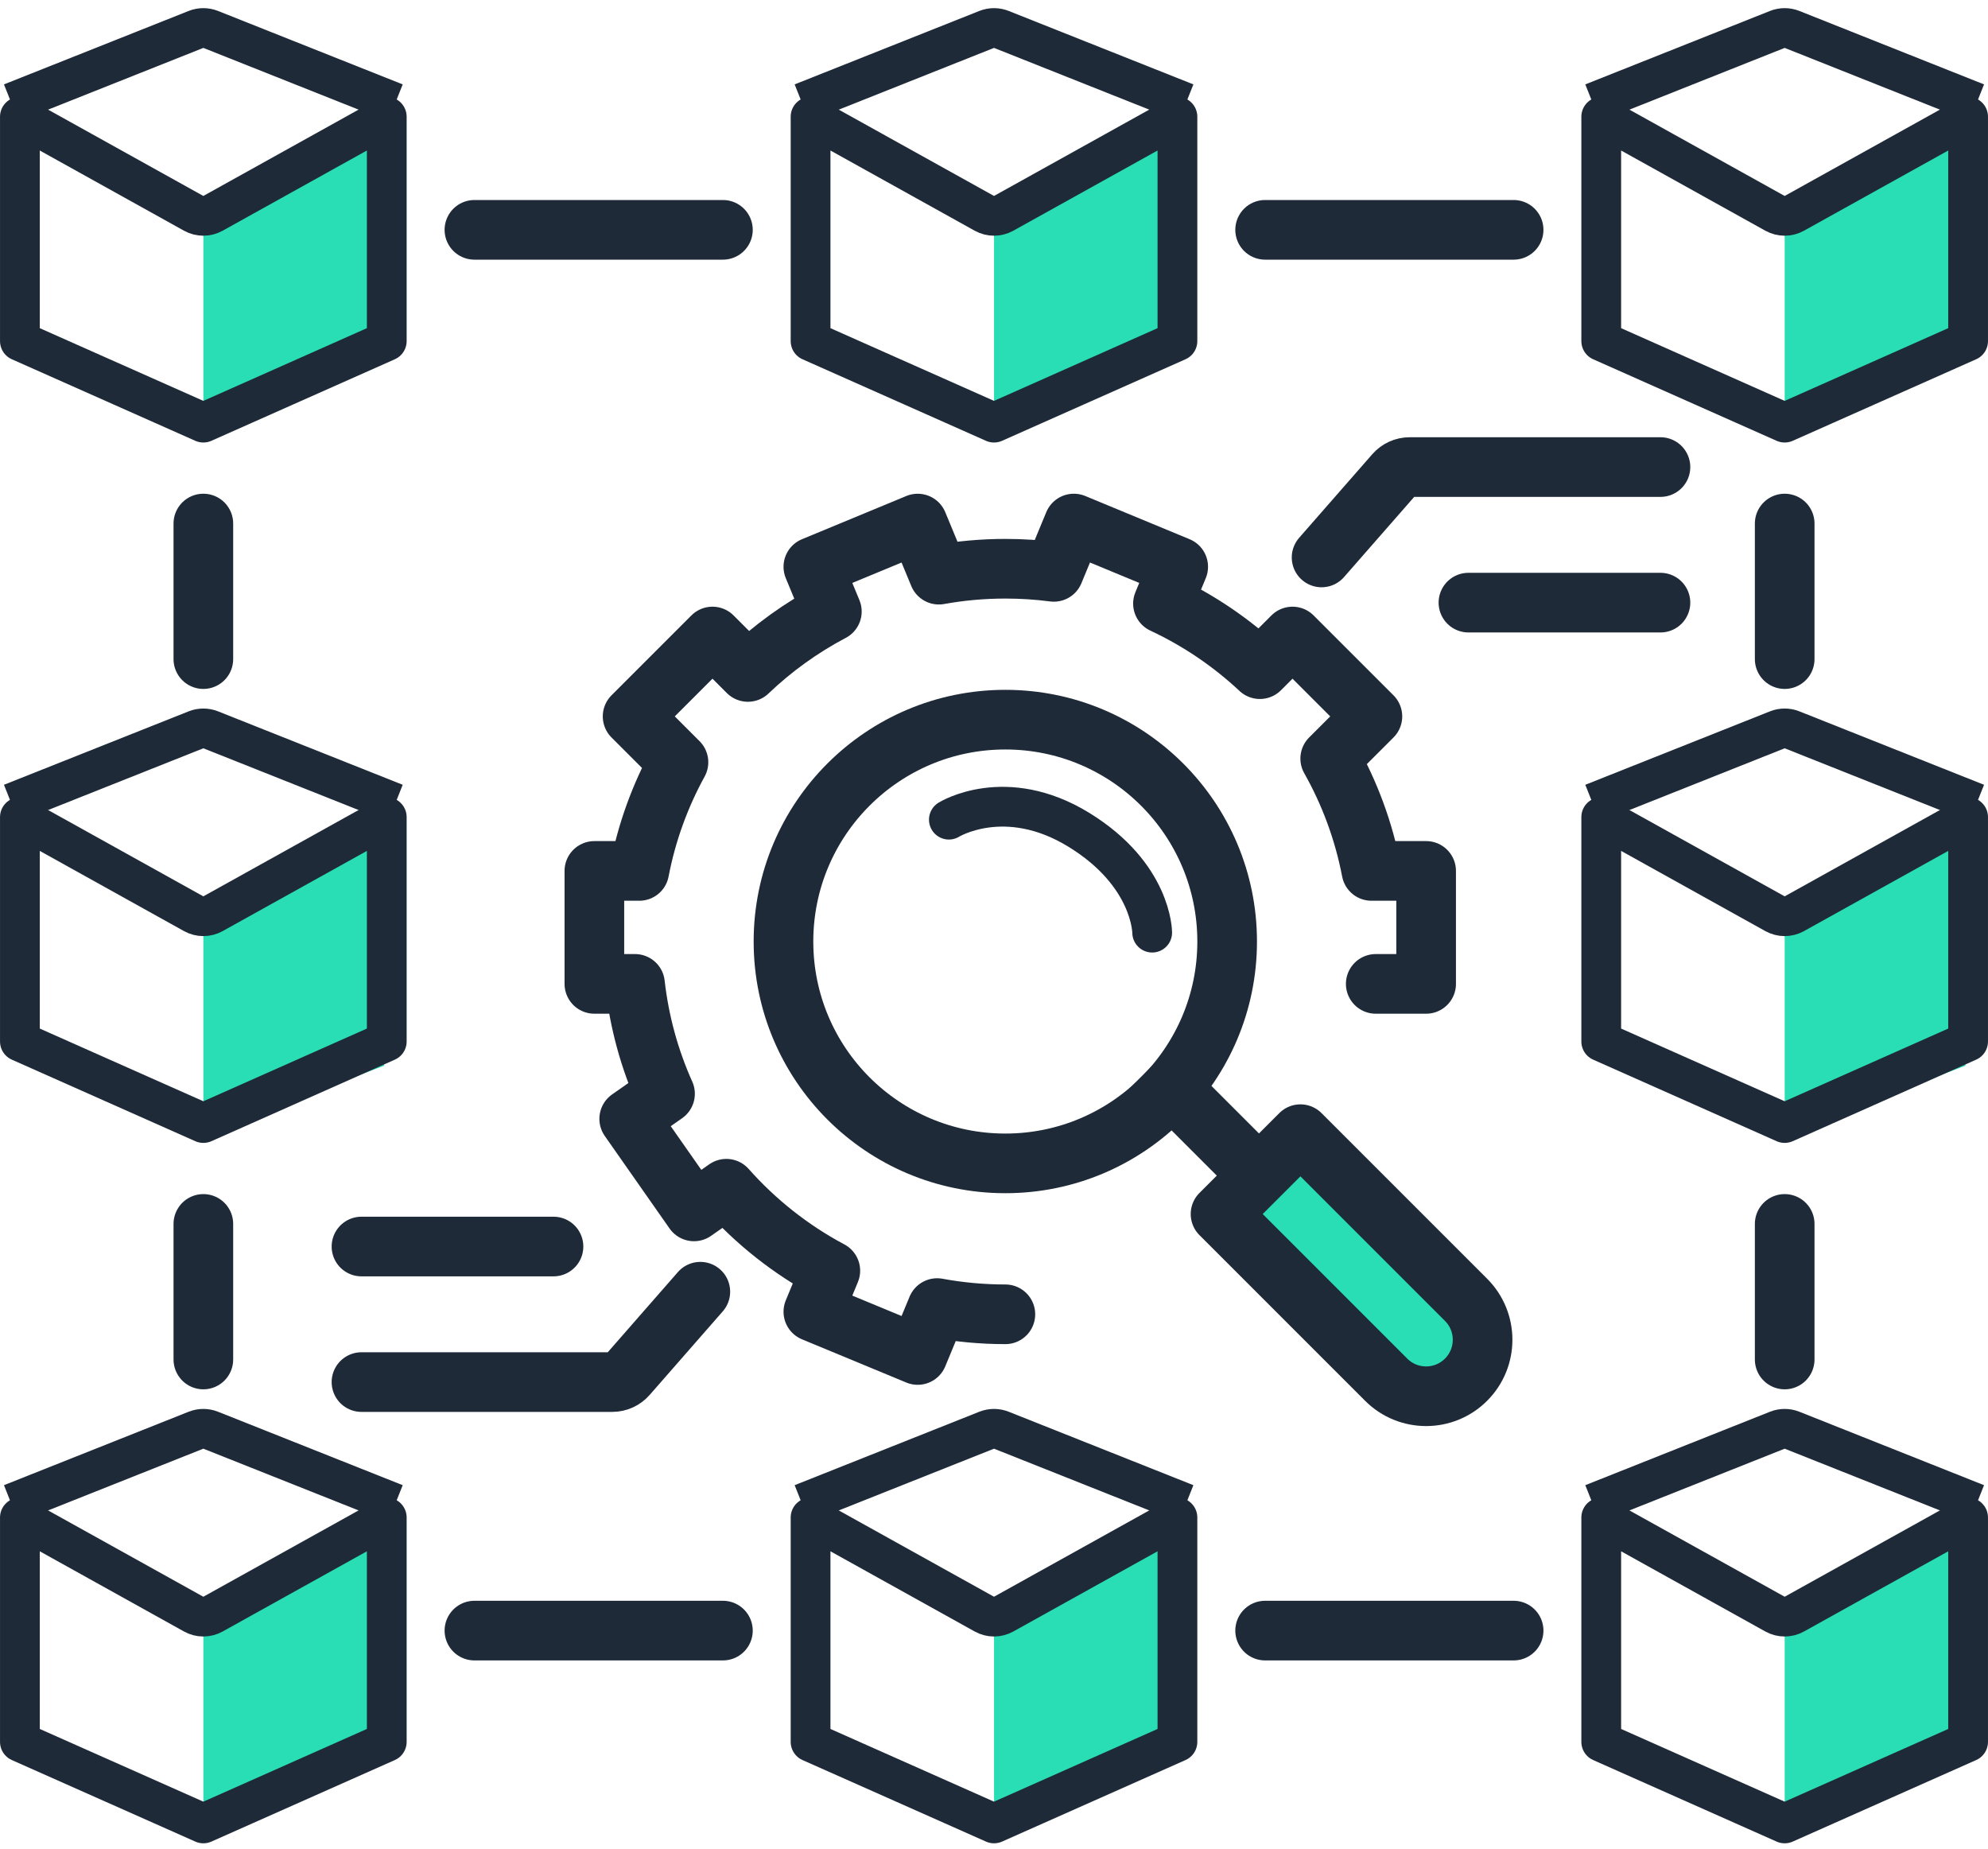 <svg width="100" height="93" viewBox="0 0 100 93" fill="none" xmlns="http://www.w3.org/2000/svg">
<circle cx="50.569" cy="47.356" r="11.159" stroke="#1E2A38" stroke-width="3"/>
<path d="M10.229 10.424L19.319 4.742V17.242L10.229 20.651V10.424Z" fill="#29DEB5"/>
<path d="M10.229 46.788L19.319 41.106V53.606L10.229 57.015V46.788Z" fill="#29DEB5"/>
<path d="M10.229 80.879L19.319 75.197V87.697L10.229 91.106V80.879Z" fill="#29DEB5"/>
<path d="M50.001 10.424L59.092 4.742V17.242L50.001 20.651V10.424Z" fill="#29DEB5"/>
<path d="M50.001 80.879L59.092 75.197V87.697L50.001 91.106V80.879Z" fill="#29DEB5"/>
<path d="M89.773 10.424L98.864 4.742V17.242L89.773 20.651V10.424Z" fill="#29DEB5"/>
<path d="M89.773 46.788L98.864 41.106V53.606L89.773 57.015V46.788Z" fill="#29DEB5"/>
<path d="M89.773 80.879L98.864 75.197V87.697L89.773 91.106V80.879Z" fill="#29DEB5"/>
<path d="M69.202 49.487H71.737V43.805H68.986C68.599 41.788 67.889 39.886 66.912 38.154L69.034 36.033L65.016 32.015L63.374 33.657C61.941 32.317 60.298 31.2 58.499 30.359L59.266 28.507L54.016 26.333L53.01 28.763C52.212 28.659 51.398 28.606 50.572 28.606C49.43 28.606 48.312 28.708 47.226 28.904L46.162 26.334L40.913 28.508L41.844 30.757C40.296 31.573 38.875 32.599 37.621 33.797L35.839 32.015L31.821 36.033L34.128 38.339C33.204 40.021 32.531 41.859 32.158 43.805H29.898V49.487H31.942C32.162 51.435 32.681 53.294 33.452 55.014L31.65 56.276L34.909 60.93L36.537 59.79C38.015 61.457 39.785 62.858 41.767 63.914L40.913 65.977L46.162 68.152L47.139 65.793C48.252 65.998 49.399 66.106 50.572 66.106" stroke="#1E2A38" stroke-width="3" stroke-linecap="round" stroke-linejoin="round"/>
<line x1="57.88" y1="53.682" x2="62.425" y2="58.227" stroke="#1E2A38" stroke-width="3"/>
<path d="M61.395 61.063L65.413 57.046L73.745 65.377C74.854 66.487 74.854 68.286 73.745 69.395C72.635 70.505 70.837 70.505 69.727 69.395L61.395 61.063Z" fill="#29DEB5" stroke="#1E2A38" stroke-width="3" stroke-linejoin="round"/>
<path d="M59.227 17.156L50.001 21.257L40.773 17.156V5.87L49.515 10.73C49.817 10.898 50.184 10.898 50.486 10.73L59.227 5.87V17.156Z" stroke="#1E2A38" stroke-width="2" stroke-linejoin="round"/>
<path d="M40.342 5.174L49.631 1.48C49.869 1.386 50.133 1.386 50.37 1.48L59.66 5.174" stroke="#1E2A38" stroke-width="2" stroke-linejoin="round"/>
<path d="M59.227 87.612L50.001 91.713L40.773 87.612V76.326L49.515 81.186C49.817 81.354 50.184 81.354 50.486 81.186L59.227 76.326V87.612Z" stroke="#1E2A38" stroke-width="2" stroke-linejoin="round"/>
<path d="M40.342 75.63L49.631 71.936C49.869 71.842 50.133 71.842 50.37 71.936L59.66 75.63" stroke="#1E2A38" stroke-width="2" stroke-linejoin="round"/>
<path d="M19.455 17.156L10.229 21.257L1.001 17.156V5.87L9.742 10.73C10.044 10.898 10.412 10.898 10.714 10.73L19.455 5.87V17.156Z" stroke="#1E2A38" stroke-width="2" stroke-linejoin="round"/>
<path d="M0.569 5.174L9.859 1.48C10.096 1.386 10.361 1.386 10.598 1.48L19.887 5.174" stroke="#1E2A38" stroke-width="2" stroke-linejoin="round"/>
<path d="M19.455 52.384L10.229 56.485L1.001 52.384V41.098L9.742 45.958C10.044 46.126 10.412 46.126 10.714 45.958L19.455 41.098V52.384Z" stroke="#1E2A38" stroke-width="2" stroke-linejoin="round"/>
<path d="M0.569 40.402L9.859 36.708C10.096 36.614 10.361 36.614 10.598 36.708L19.887 40.402" stroke="#1E2A38" stroke-width="2" stroke-linejoin="round"/>
<path d="M19.455 87.612L10.229 91.713L1.001 87.612V76.326L9.742 81.186C10.044 81.354 10.412 81.354 10.714 81.186L19.455 76.326V87.612Z" stroke="#1E2A38" stroke-width="2" stroke-linejoin="round"/>
<path d="M0.569 75.63L9.859 71.936C10.096 71.842 10.361 71.842 10.598 71.936L19.887 75.63" stroke="#1E2A38" stroke-width="2" stroke-linejoin="round"/>
<path d="M98.999 17.156L89.772 21.257L80.545 17.156V5.87L89.286 10.73C89.588 10.898 89.956 10.898 90.258 10.73L98.999 5.87V17.156Z" stroke="#1E2A38" stroke-width="2" stroke-linejoin="round"/>
<path d="M80.113 5.174L89.403 1.48C89.64 1.386 89.905 1.386 90.142 1.48L99.431 5.174" stroke="#1E2A38" stroke-width="2" stroke-linejoin="round"/>
<path d="M98.999 52.384L89.772 56.485L80.545 52.384V41.098L89.286 45.958C89.588 46.126 89.956 46.126 90.258 45.958L98.999 41.098V52.384Z" stroke="#1E2A38" stroke-width="2" stroke-linejoin="round"/>
<path d="M80.113 40.402L89.403 36.708C89.64 36.614 89.905 36.614 90.142 36.708L99.431 40.402" stroke="#1E2A38" stroke-width="2" stroke-linejoin="round"/>
<path d="M98.999 87.612L89.772 91.713L80.545 87.612V76.326L89.286 81.186C89.588 81.354 89.956 81.354 90.258 81.186L98.999 76.326V87.612Z" stroke="#1E2A38" stroke-width="2" stroke-linejoin="round"/>
<path d="M80.113 75.63L89.403 71.936C89.64 71.842 89.905 71.842 90.142 71.936L99.431 75.63" stroke="#1E2A38" stroke-width="2" stroke-linejoin="round"/>
<path d="M23.864 11.56H36.364" stroke="#1E2A38" stroke-width="3" stroke-linecap="round"/>
<path d="M23.864 82.015H36.364" stroke="#1E2A38" stroke-width="3" stroke-linecap="round"/>
<path d="M63.638 11.56H76.138" stroke="#1E2A38" stroke-width="3" stroke-linecap="round"/>
<path d="M89.773 33.151V26.333" stroke="#1E2A38" stroke-width="3" stroke-linecap="round"/>
<path d="M10.229 33.151V26.333" stroke="#1E2A38" stroke-width="3" stroke-linecap="round"/>
<path d="M89.773 68.379V61.56" stroke="#1E2A38" stroke-width="3" stroke-linecap="round"/>
<path d="M10.229 68.379V61.56" stroke="#1E2A38" stroke-width="3" stroke-linecap="round"/>
<path d="M63.638 82.015H76.138" stroke="#1E2A38" stroke-width="3" stroke-linecap="round"/>
<path d="M66.478 28.038L70.157 23.834C70.347 23.617 70.621 23.492 70.91 23.492H83.524M73.865 30.311H83.524" stroke="#1E2A38" stroke-width="3" stroke-linecap="round"/>
<path d="M35.228 64.97L31.55 69.174C31.36 69.391 31.086 69.515 30.797 69.515H18.183M27.842 62.697H18.183" stroke="#1E2A38" stroke-width="3" stroke-linecap="round"/>
<path d="M47.73 41.227C47.73 41.227 50.565 39.467 54.263 41.734C57.961 44 57.957 46.909 57.957 46.909" stroke="#1E2A38" stroke-width="2" stroke-linecap="round"/>
</svg>
